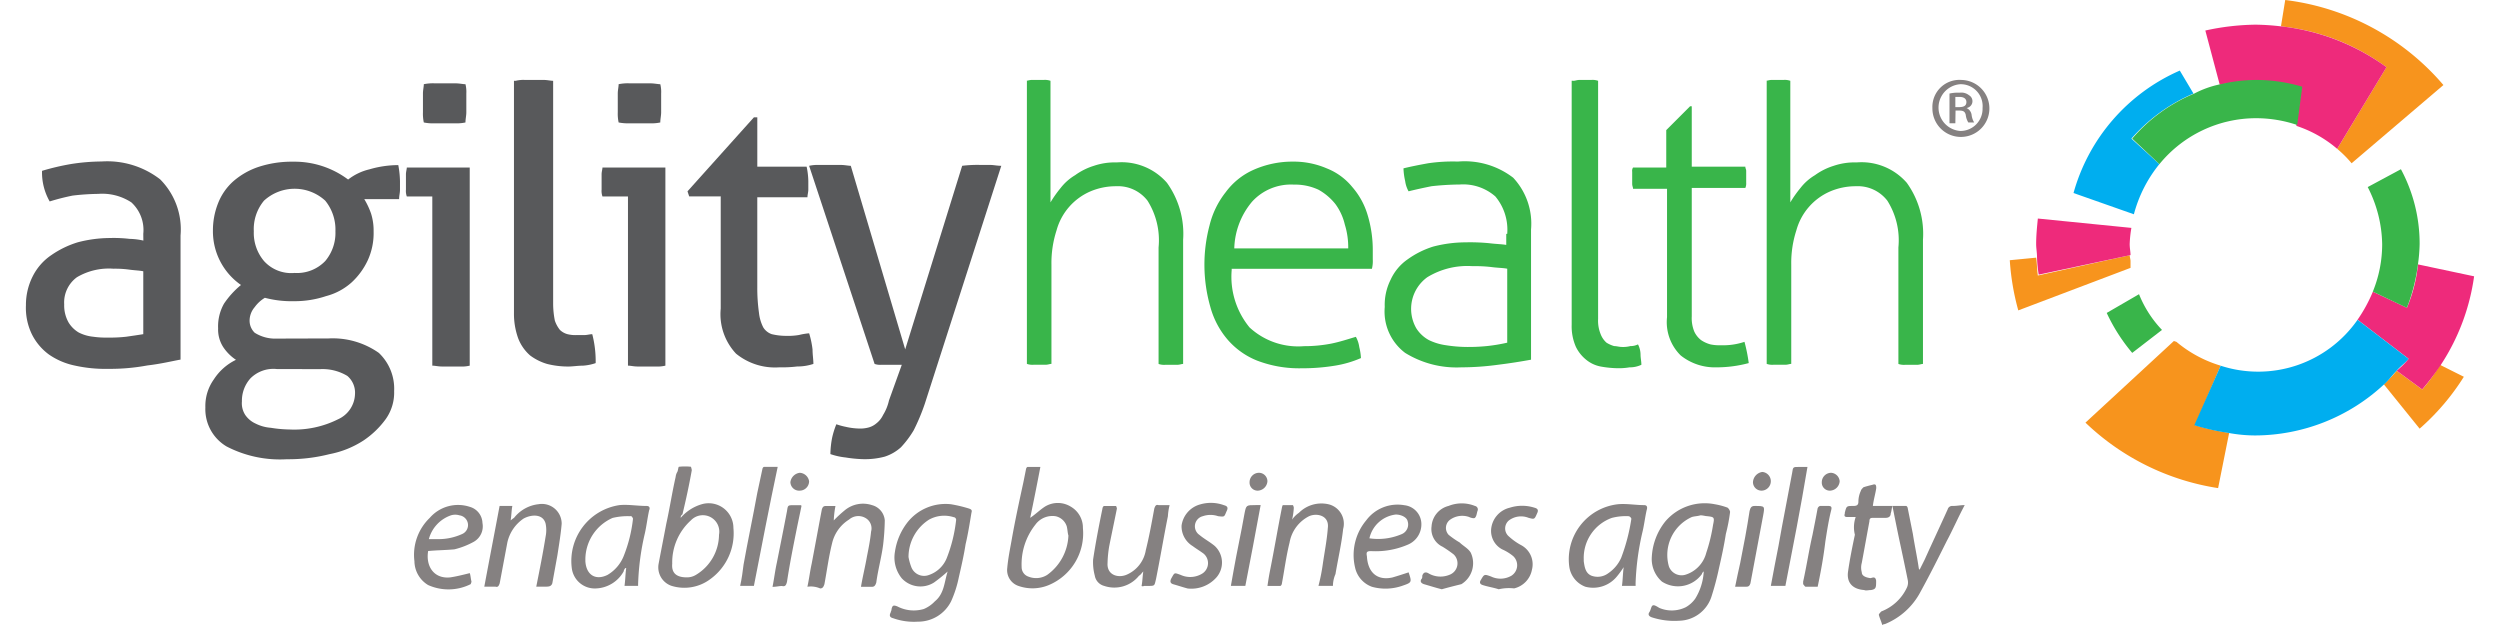 <svg xmlns="http://www.w3.org/2000/svg" xmlns:xlink="http://www.w3.org/1999/xlink" width="128" height="32" viewBox="0 0 128 32">
  <rect x="0" y="0" width="128" height="32" fill="#333333" stroke="none"/>
  <defs>
    <clipPath id="clip-path">
      <rect id="Rectangle_44" data-name="Rectangle 44" width="125.344" height="32" fill="none"/>
    </clipPath>
    <clipPath id="clip-Artboard_6">
      <rect width="128" height="32"/>
    </clipPath>
  </defs>
  <g id="Artboard_6" data-name="Artboard – 6" clip-path="url(#clip-Artboard_6)">
    <rect width="128" height="32" fill="#fff"/>
    <g id="Group_73" data-name="Group 73" transform="translate(1.328)">
      <g id="Group_72" data-name="Group 72" clip-path="url(#clip-path)">
        <path id="Path_132" data-name="Path 132" d="M6.008,156.067a1.916,1.916,0,0,0-.61-1.611,2.723,2.723,0,0,0-1.7-.435,12.33,12.33,0,0,0-1.306.087,11.656,11.656,0,0,0-1.176.3,2.992,2.992,0,0,1-.392-1.567,12.363,12.363,0,0,1,1.48-.348,10.359,10.359,0,0,1,1.567-.131,4.426,4.426,0,0,1,3,.914,3.625,3.625,0,0,1,1.045,2.873v6.356c-.479.087-1,.218-1.7.3a10.377,10.377,0,0,1-2,.174,7.151,7.151,0,0,1-1.741-.174,3.6,3.6,0,0,1-1.306-.566A2.877,2.877,0,0,1,.3,161.2a3.1,3.1,0,0,1-.3-1.48,3.229,3.229,0,0,1,.348-1.48,2.851,2.851,0,0,1,.958-1.088,4.849,4.849,0,0,1,1.35-.653,6.538,6.538,0,0,1,1.611-.218,7.084,7.084,0,0,1,1.045.044,3.383,3.383,0,0,1,.7.087Zm0,1.916c-.218-.044-.435-.044-.74-.087a5.281,5.281,0,0,0-.784-.044,3.221,3.221,0,0,0-1.872.435,1.6,1.6,0,0,0-.653,1.393,1.77,1.77,0,0,0,.218.914,1.5,1.5,0,0,0,.522.522,2.089,2.089,0,0,0,.74.218,4.478,4.478,0,0,0,.74.044,7.38,7.38,0,0,0,.958-.044c.3-.044.61-.087.871-.131v-3.222" transform="translate(0 -144.094)" fill="#58595b"/>
        <path id="Path_133" data-name="Path 133" d="M175.52,161.423a4.1,4.1,0,0,1,2.569.74,2.526,2.526,0,0,1,.784,1.959,2.34,2.34,0,0,1-.435,1.437,4.51,4.51,0,0,1-1.132,1.088,4.865,4.865,0,0,1-1.742.7,8.523,8.523,0,0,1-2.177.261,5.94,5.94,0,0,1-3.091-.653,2.216,2.216,0,0,1-1.088-2,2.341,2.341,0,0,1,.435-1.437,2.787,2.787,0,0,1,1.132-1,2.331,2.331,0,0,1-.653-.653,1.656,1.656,0,0,1-.261-.958,2.363,2.363,0,0,1,.3-1.263,4.453,4.453,0,0,1,.871-.958,3.343,3.343,0,0,1-1.437-2.786,3.771,3.771,0,0,1,.261-1.393,2.945,2.945,0,0,1,.784-1.132,3.8,3.8,0,0,1,1.306-.74,5.42,5.42,0,0,1,1.741-.261,4.575,4.575,0,0,1,2.83.914,2.819,2.819,0,0,1,1.088-.522,5.279,5.279,0,0,1,1.48-.218,4.821,4.821,0,0,1,.087.827v.435c0,.174-.044.3-.044.479h-1.785a3.859,3.859,0,0,1,.348.74,2.894,2.894,0,0,1,.131.914,3.342,3.342,0,0,1-.3,1.48,3.623,3.623,0,0,1-.827,1.132,3.14,3.14,0,0,1-1.306.7,5.07,5.07,0,0,1-1.654.261,5.313,5.313,0,0,1-1.48-.174,1.741,1.741,0,0,0-.522.479,1.068,1.068,0,0,0-.261.7.86.86,0,0,0,.261.61,1.959,1.959,0,0,0,1.132.3Zm-2.656,1.567a1.658,1.658,0,0,0-1.35.479,1.716,1.716,0,0,0-.435,1.176,1.1,1.1,0,0,0,.174.7,1.28,1.28,0,0,0,.522.435,2.071,2.071,0,0,0,.784.218,6.529,6.529,0,0,0,.958.087,5.007,5.007,0,0,0,2.482-.522,1.464,1.464,0,0,0,.871-1.306,1.124,1.124,0,0,0-.392-.914,2.46,2.46,0,0,0-1.393-.348Zm.914-4.92a2,2,0,0,0,1.567-.61,2.233,2.233,0,0,0,.522-1.524,2.349,2.349,0,0,0-.522-1.567,2.32,2.32,0,0,0-3.135,0,2.272,2.272,0,0,0-.522,1.567,2.233,2.233,0,0,0,.522,1.524,1.878,1.878,0,0,0,1.567.61" transform="translate(-160.021 -144.095)" fill="#58595b"/>
        <path id="Path_134" data-name="Path 134" d="M359.811,84.38H358.5a.849.849,0,0,1-.044-.348v-.784c0-.131.044-.261.044-.348h3.222V93.043a1.632,1.632,0,0,1-.479.044h-.958c-.174,0-.348-.044-.479-.044V84.38m-.435-3.788a2.118,2.118,0,0,1-.044-.522v-.958c0-.174.044-.348.044-.479a2.3,2.3,0,0,1,.566-.044h1.045c.218,0,.392.044.522.044a1.633,1.633,0,0,1,.044.479v.958c0,.174-.044.348-.044.522a2.119,2.119,0,0,1-.522.044h-1.045a2.3,2.3,0,0,1-.566-.044" transform="translate(-339 -74.322)" fill="#58595b"/>
        <path id="Path_135" data-name="Path 135" d="M460.392,75.425a1.632,1.632,0,0,1,.479-.044h.958c.174,0,.348.044.479.044V86.831a4.487,4.487,0,0,0,.087.871,1.555,1.555,0,0,0,.261.479.89.89,0,0,0,.392.218,1.633,1.633,0,0,0,.479.044h.392c.131,0,.261-.044.392-.044a5.517,5.517,0,0,1,.174,1.48,2.468,2.468,0,0,1-.653.131c-.261,0-.522.044-.74.044A4.386,4.386,0,0,1,462,89.922a2.723,2.723,0,0,1-.871-.435,2.221,2.221,0,0,1-.609-.871,3.714,3.714,0,0,1-.218-1.306V75.425Z" transform="translate(-435.315 -71.288)" fill="#58595b"/>
        <path id="Path_136" data-name="Path 136" d="M544.21,84.38h-1.263a.848.848,0,0,1-.044-.348v-.784c0-.131.044-.261.044-.348h3.222V93.043a1.632,1.632,0,0,1-.479.044h-.958c-.174,0-.348-.044-.479-.044V84.38Zm-.435-3.788a2.121,2.121,0,0,1-.044-.522v-.958c0-.174.044-.348.044-.479a2.3,2.3,0,0,1,.566-.044h1.045c.218,0,.392.044.522.044a1.633,1.633,0,0,1,.044.479v.958c0,.174-.044.348-.044.522a2.119,2.119,0,0,1-.522.044h-1.045a2.483,2.483,0,0,1-.566-.044" transform="translate(-513.429 -74.322)" fill="#58595b"/>
        <path id="Path_137" data-name="Path 137" d="M625.51,114.715h-1.524l-.087-.261,3.4-3.788h.174v2.525h2.525a3.83,3.83,0,0,1,.087.74v.435c0,.131-.044.261-.044.392h-2.569v4.615a9.193,9.193,0,0,0,.087,1.306,2.15,2.15,0,0,0,.218.74.823.823,0,0,0,.435.348,3.127,3.127,0,0,0,.74.087,3.294,3.294,0,0,0,.653-.044,3.215,3.215,0,0,1,.522-.087,4.62,4.62,0,0,1,.174.827c0,.261.044.522.044.74a2.536,2.536,0,0,1-.827.131,6.429,6.429,0,0,1-.914.044,3.161,3.161,0,0,1-2.22-.7,2.954,2.954,0,0,1-.784-2.307v-5.747Z" transform="translate(-590.027 -104.658)" fill="#58595b"/>
        <path id="Path_138" data-name="Path 138" d="M743.32,165.805h-1.045a.849.849,0,0,1-.348-.044l-3.352-10.144a2.119,2.119,0,0,1,.522-.044h1.088c.218,0,.392.044.523.044l2.786,9.4,2.917-9.4a6.439,6.439,0,0,1,.958-.044h.479c.174,0,.348.044.566.044l-3.918,12.19a10.538,10.538,0,0,1-.566,1.35,5.026,5.026,0,0,1-.653.871,2.284,2.284,0,0,1-.827.479,3.92,3.92,0,0,1-1.088.131,6.5,6.5,0,0,1-.914-.087,3.492,3.492,0,0,1-.784-.174,4.818,4.818,0,0,1,.087-.827,4.279,4.279,0,0,1,.218-.7,3.527,3.527,0,0,0,.479.131,3.359,3.359,0,0,0,.653.087,1.634,1.634,0,0,0,.479-.043,1.025,1.025,0,0,0,.435-.218,1.185,1.185,0,0,0,.348-.435,2.37,2.37,0,0,0,.3-.74Z" transform="translate(-698.476 -147.128)" fill="#58595b"/>
        <path id="Path_139" data-name="Path 139" d="M943.065,75.425c.087,0,.174-.044.3-.044h.609a.849.849,0,0,1,.348.044V81.65a5.94,5.94,0,0,1,.522-.74,2.666,2.666,0,0,1,.74-.653,3.289,3.289,0,0,1,.958-.479,3.335,3.335,0,0,1,1.175-.174,3.077,3.077,0,0,1,2.569,1.045,4.477,4.477,0,0,1,.827,2.917v6.356c-.087,0-.174.044-.3.044h-.609a.848.848,0,0,1-.348-.044V83.958a3.8,3.8,0,0,0-.566-2.395,1.909,1.909,0,0,0-1.611-.74,3.333,3.333,0,0,0-1.306.261,3.048,3.048,0,0,0-1.741,2,5.419,5.419,0,0,0-.261,1.741v5.094c-.087,0-.174.044-.3.044h-.609a.848.848,0,0,1-.348-.044v-14.5Z" transform="translate(-891.865 -71.288)" fill="#39b54a"/>
        <path id="Path_140" data-name="Path 140" d="M1112.862,157.9a4.086,4.086,0,0,0,.914,2.961,3.672,3.672,0,0,0,2.786.958,7.2,7.2,0,0,0,1.393-.131c.435-.087.827-.218,1.263-.348a1.468,1.468,0,0,1,.174.522,3,3,0,0,1,.087.566,5.494,5.494,0,0,1-1.35.392,10.342,10.342,0,0,1-1.7.131,6.011,6.011,0,0,1-2.264-.392,3.9,3.9,0,0,1-1.524-1.088,4.3,4.3,0,0,1-.871-1.654,7.857,7.857,0,0,1-.044-4.18,4.42,4.42,0,0,1,.827-1.7,3.564,3.564,0,0,1,1.393-1.132,4.891,4.891,0,0,1,2.046-.435,4.279,4.279,0,0,1,1.741.348,3.192,3.192,0,0,1,1.306.958,3.821,3.821,0,0,1,.784,1.437,6.186,6.186,0,0,1,.261,1.829v.435a1.626,1.626,0,0,1-.044.479h-7.184Zm5.965-1.088a3.933,3.933,0,0,0-.174-1.219,2.867,2.867,0,0,0-.479-1.045,2.909,2.909,0,0,0-.871-.74,2.843,2.843,0,0,0-1.263-.261,2.69,2.69,0,0,0-2.133.871,3.872,3.872,0,0,0-.914,2.395Z" transform="translate(-1051.126 -144.095)" fill="#39b54a"/>
        <path id="Path_141" data-name="Path 141" d="M1287.747,156.067a2.657,2.657,0,0,0-.609-1.916,2.5,2.5,0,0,0-1.829-.61,14.153,14.153,0,0,0-1.437.087q-.653.131-1.176.261a1.471,1.471,0,0,1-.174-.522,3.367,3.367,0,0,1-.087-.653c.348-.087.784-.174,1.263-.261a8.7,8.7,0,0,1,1.524-.087,4.072,4.072,0,0,1,2.83.827,3.443,3.443,0,0,1,.914,2.656v6.661c-.479.087-1,.174-1.7.261a14.009,14.009,0,0,1-1.872.131,5.006,5.006,0,0,1-2.873-.74,2.647,2.647,0,0,1-1.045-2.351,2.859,2.859,0,0,1,.3-1.393,2.559,2.559,0,0,1,.871-1.045,4.573,4.573,0,0,1,1.306-.653,6.608,6.608,0,0,1,1.654-.218,10.243,10.243,0,0,1,1.219.044c.348.044.609.044.871.087v-.566Zm0,1.785c-.218-.044-.522-.044-.827-.087a7.377,7.377,0,0,0-.958-.044,3.937,3.937,0,0,0-2.307.566,2,2,0,0,0-.566,2.612,1.747,1.747,0,0,0,.653.61,2.89,2.89,0,0,0,.87.261,7.125,7.125,0,0,0,.958.087,9.47,9.47,0,0,0,1.132-.044,8.721,8.721,0,0,0,1.045-.174Z" transform="translate(-1211.905 -144.094)" fill="#39b54a"/>
        <path id="Path_142" data-name="Path 142" d="M1457.989,75.425c.087,0,.174-.044.3-.044h.609a.849.849,0,0,1,.348.044v12.19a1.818,1.818,0,0,0,.131.784,1.112,1.112,0,0,0,.3.435,1.551,1.551,0,0,0,.392.174c.13,0,.261.044.392.044a1.481,1.481,0,0,0,.435-.044.869.869,0,0,0,.392-.087,1.16,1.16,0,0,1,.131.522c0,.174.043.348.043.522a1.39,1.39,0,0,1-.609.131,3.3,3.3,0,0,1-.653.044,5.334,5.334,0,0,1-.827-.087,1.657,1.657,0,0,1-.74-.348,1.93,1.93,0,0,1-.522-.653,2.61,2.61,0,0,1-.218-1.132v-12.5Z" transform="translate(-1378.751 -71.288)" fill="#39b54a"/>
        <path id="Path_143" data-name="Path 143" d="M1516.581,104.464h-1.7c0-.087-.044-.131-.044-.261v-.61a.326.326,0,0,1,.044-.218h1.7V101.46l1.219-1.219h.087v3.091h2.743c0,.087.044.131.044.218v.61a.55.55,0,0,1-.044.261h-2.743v6.574a1.818,1.818,0,0,0,.131.784,1.184,1.184,0,0,0,.348.435,1.608,1.608,0,0,0,.479.218,2.122,2.122,0,0,0,.522.043,3.433,3.433,0,0,0,1.219-.174,8,8,0,0,1,.218,1.088,6.344,6.344,0,0,1-1.654.218,2.8,2.8,0,0,1-1.829-.609,2.389,2.389,0,0,1-.7-1.959v-6.574Z" transform="translate(-1432.597 -94.799)" fill="#39b54a"/>
        <path id="Path_144" data-name="Path 144" d="M1640.741,75.425c.087,0,.174-.044.3-.044h.61a.849.849,0,0,1,.348.044V81.65a5.863,5.863,0,0,1,.522-.74,2.661,2.661,0,0,1,.74-.653,3.282,3.282,0,0,1,.958-.479,3.336,3.336,0,0,1,1.176-.174,3.076,3.076,0,0,1,2.569,1.045,4.476,4.476,0,0,1,.827,2.917v6.356c-.087,0-.174.044-.3.044h-.61a.849.849,0,0,1-.348-.044V83.958a3.8,3.8,0,0,0-.566-2.395,1.909,1.909,0,0,0-1.611-.74,3.332,3.332,0,0,0-1.306.261,3.05,3.05,0,0,0-1.742,2,5.423,5.423,0,0,0-.261,1.741v5.094c-.087,0-.174.044-.3.044h-.609a.849.849,0,0,1-.348-.044v-14.5Z" transform="translate(-1551.663 -71.288)" fill="#39b54a"/>
        <path id="Path_145" data-name="Path 145" d="M1949.187,322.836a6.342,6.342,0,0,1-2.264-1.219l-.131-.044-4.528,4.18a12.573,12.573,0,0,0,6.792,3.352l.566-2.83a11.25,11.25,0,0,1-1.741-.392Z" transform="translate(-1836.817 -304.114)" fill="#f7941d"/>
        <path id="Path_146" data-name="Path 146" d="M2129.582,7.619a5.93,5.93,0,0,1,.74.74l4.7-4.005a12.665,12.665,0,0,0-8.1-4.354l-.218,1.35a11.081,11.081,0,0,1,5.4,2.09Z" transform="translate(-2011.247)" fill="#f7941d"/>
        <path id="Path_147" data-name="Path 147" d="M2225.7,345.289l-1.306-.958c-.218.261-.435.479-.653.7l1.828,2.264a11.992,11.992,0,0,0,2.264-2.656l-1.219-.61a8.459,8.459,0,0,1-.914,1.263" transform="translate(-2103.012 -325.348)" fill="#f7941d"/>
        <path id="Path_148" data-name="Path 148" d="M1872.33,241.623c-.044-.3-.044-.61-.087-.914l-1.35.131a12.664,12.664,0,0,0,.435,2.569l5.747-2.177v-.348c0-.087-.043-.218-.043-.3Z" transform="translate(-1769.32 -227.517)" fill="#f7941d"/>
        <path id="Path_149" data-name="Path 149" d="M2060.256,26.478l-.261,1.959a6.177,6.177,0,0,1,2.09,1.176l2.525-4.18a11.25,11.25,0,0,0-5.4-2.09,12.33,12.33,0,0,0-1.306-.087,12.559,12.559,0,0,0-2.569.3l.74,2.786a8.743,8.743,0,0,1,1.829-.218,8.3,8.3,0,0,1,2.351.348" transform="translate(-1943.75 -21.993)" fill="#ee2a7b"/>
        <path id="Path_150" data-name="Path 150" d="M2199.665,250.792a7.561,7.561,0,0,1-.784,1.437l2.612,2a4.015,4.015,0,0,1-.609.61l1.306.958a13.75,13.75,0,0,0,.958-1.263,10.986,10.986,0,0,0,1.7-4.528l-2.874-.61a7.569,7.569,0,0,1-.566,2.22Z" transform="translate(-2079.502 -235.859)" fill="#ee2a7b"/>
        <path id="Path_151" data-name="Path 151" d="M1900.586,207.967c0-.174-.043-.348-.043-.566a5.96,5.96,0,0,1,.087-.827l-4.789-.479c-.043.435-.087.871-.087,1.306,0,.218.044.435.044.653a6.507,6.507,0,0,0,.087.914Z" transform="translate(-1792.831 -194.906)" fill="#ee2a7b"/>
        <path id="Path_152" data-name="Path 152" d="M1934,70.043a8.8,8.8,0,0,1,3.178-2.307l-.7-1.176a9.665,9.665,0,0,0-5.442,6.269l3.091,1.088a6.841,6.841,0,0,1,1.306-2.569Z" transform="translate(-1826.2 -62.946)" fill="#00aeef"/>
        <path id="Path_153" data-name="Path 153" d="M2055.883,303.527l-2.613-2a6.2,6.2,0,0,1-7.009,2.351l-1.35,3.048a11.244,11.244,0,0,0,1.741.392,7.551,7.551,0,0,0,1.393.131,9.729,9.729,0,0,0,6.531-2.569c.261-.218.435-.479.653-.7.218-.261.479-.435.653-.653" transform="translate(-1933.891 -285.154)" fill="#00aeef"/>
        <path id="Path_154" data-name="Path 154" d="M1987.764,79.691a6.392,6.392,0,0,1,4.963-2.351,6.574,6.574,0,0,1,2.09.348l.261-1.959a8.292,8.292,0,0,0-2.351-.348,8.093,8.093,0,0,0-1.829.218,4.989,4.989,0,0,0-1.35.479,8.439,8.439,0,0,0-3.178,2.307Z" transform="translate(-1878.529 -71.288)" fill="#39b54a"/>
        <path id="Path_155" data-name="Path 155" d="M2208.765,165.853l1.741.827a9.225,9.225,0,0,0,.566-2.22,8.422,8.422,0,0,0,.087-1.045,8.059,8.059,0,0,0-.958-3.831l-1.7.914a6.581,6.581,0,0,1,.74,2.917,6.4,6.4,0,0,1-.479,2.438" transform="translate(-2088.602 -150.92)" fill="#39b54a"/>
        <path id="Path_156" data-name="Path 156" d="M1962.313,278.425a9.084,9.084,0,0,0,1.306,2.046l1.524-1.176a5.732,5.732,0,0,1-1.176-1.829Z" transform="translate(-1855.777 -262.403)" fill="#39b54a"/>
        <path id="Path_157" data-name="Path 157" d="M817.717,478.73a7.992,7.992,0,0,1-.7.566,1.3,1.3,0,0,1-1.654-.218,1.689,1.689,0,0,1-.348-1.35,3.2,3.2,0,0,1,.653-1.524,2.486,2.486,0,0,1,2.22-.914,6.952,6.952,0,0,1,.914.218c.131.044.174.087.131.218-.087.522-.174,1.088-.3,1.611-.087.566-.218,1.132-.348,1.7a5.7,5.7,0,0,1-.392,1.219,1.883,1.883,0,0,1-1.7,1.045,3.172,3.172,0,0,1-1.263-.174c-.174-.044-.218-.131-.131-.3,0-.044.044-.087.044-.174.044-.174.087-.218.3-.131a1.812,1.812,0,0,0,1.35.131,1.657,1.657,0,0,0,.566-.392c.479-.392.479-.958.653-1.524m-2-.74a2.686,2.686,0,0,0,.131.479.7.7,0,0,0,.914.435,1.508,1.508,0,0,0,.914-.871,7.591,7.591,0,0,0,.479-1.959.139.139,0,0,0-.131-.131,1.6,1.6,0,0,0-1.263.131,2.272,2.272,0,0,0-1.045,1.916" transform="translate(-770.523 -449.472)" fill="#858181"/>
        <path id="Path_158" data-name="Path 158" d="M1533.054,478.15c-.044.044-.087.087-.087.131a1.512,1.512,0,0,1-2.046.392,1.533,1.533,0,0,1-.522-1.263,3.17,3.17,0,0,1,.7-1.829,2.649,2.649,0,0,1,2.525-.871,3.632,3.632,0,0,1,.653.174.37.37,0,0,1,.131.218,8.706,8.706,0,0,1-.218,1.132c-.087.566-.218,1.175-.349,1.742a14.612,14.612,0,0,1-.392,1.48,1.78,1.78,0,0,1-1.654,1.219,3.721,3.721,0,0,1-1.393-.174c-.13-.044-.218-.131-.13-.261s.087-.3.174-.348.261.087.349.131a1.624,1.624,0,0,0,1.349-.044,1.505,1.505,0,0,0,.479-.435,2.922,2.922,0,0,0,.435-1.393m-.174-2.873c-.13.044-.3.044-.435.087a2.128,2.128,0,0,0-1.175,2.525.69.69,0,0,0,.827.435,1.584,1.584,0,0,0,1.088-1.132,8.642,8.642,0,0,0,.348-1.437c.087-.392.043-.392-.3-.435-.087,0-.218-.044-.348-.044" transform="translate(-1447.155 -448.893)" fill="#858181"/>
        <path id="Path_159" data-name="Path 159" d="M927.025,440.258q-.261,1.371-.522,2.612c.261-.174.479-.392.74-.566a1.26,1.26,0,0,1,1.35,0,1.241,1.241,0,0,1,.609,1.088,2.868,2.868,0,0,1-1.741,2.917,2.166,2.166,0,0,1-1.567.044.854.854,0,0,1-.566-.914c.043-.479.131-.914.218-1.393.174-1,.392-2,.609-3l.131-.653c0-.044.044-.131.087-.131h.653m1.437,3.527c-.044-.131-.044-.3-.087-.479a.768.768,0,0,0-.566-.522,1.077,1.077,0,0,0-1.045.435,3.265,3.265,0,0,0-.7,2.177.509.509,0,0,0,.348.479,1.061,1.061,0,0,0,.958-.087,2.6,2.6,0,0,0,1.088-2" transform="translate(-875.085 -416.356)" fill="#858181"/>
        <path id="Path_160" data-name="Path 160" d="M597.506,442.533a2.24,2.24,0,0,1,1.088-.7,1.266,1.266,0,0,1,1.611,1.219,2.891,2.891,0,0,1-1.176,2.612,2.216,2.216,0,0,1-2,.348,1,1,0,0,1-.653-1.132c.131-.7.261-1.35.392-2.046.174-.784.3-1.611.479-2.395a.618.618,0,0,1,.087-.261c.044-.087.044-.261.087-.261a2.852,2.852,0,0,1,.609,0,.987.987,0,0,1,.044.174c-.131.74-.3,1.524-.479,2.264a.174.174,0,0,0-.087.174m1.959.871a.842.842,0,0,0-1.437-.74,2.9,2.9,0,0,0-.958,2.22c-.044.479.218.7.74.7a.878.878,0,0,0,.479-.131,2.415,2.415,0,0,0,1.176-2.046" transform="translate(-563.982 -416.019)" fill="#858181"/>
        <path id="Path_161" data-name="Path 161" d="M517.878,480.269h-.7c.043-.3.043-.61.087-.914h-.044a.331.331,0,0,0-.087.174,1.7,1.7,0,0,1-1.437.871,1.185,1.185,0,0,1-1.219-1.045,2.891,2.891,0,0,1,2.438-3.222c.435-.044.914.043,1.393.043.174,0,.174.131.131.218-.087.392-.131.784-.218,1.176a13.012,13.012,0,0,0-.348,2.612v.087m-2.7-1.393v.131c.044.7.522,1,1.132.7a1.968,1.968,0,0,0,.827-.958,7.276,7.276,0,0,0,.479-1.916c0-.043-.087-.174-.131-.131a3.259,3.259,0,0,0-.914.087,2.33,2.33,0,0,0-1.393,2.09" transform="translate(-486.531 -450.271)" fill="#858181"/>
        <path id="Path_162" data-name="Path 162" d="M1458.551,479.51h-.7c.043-.3.043-.609.087-.958a4.567,4.567,0,0,1-.348.479,1.568,1.568,0,0,1-1.611.523,1.286,1.286,0,0,1-.827-1.045,2.835,2.835,0,0,1,2.482-3.178c.435-.044.914.044,1.35.044.174,0,.174.131.131.261-.087.392-.131.784-.218,1.132a13.449,13.449,0,0,0-.348,2.612Zm-2.656-1.393v.131c.043.3.087.61.392.74a.913.913,0,0,0,.871-.131,1.864,1.864,0,0,0,.653-.784,9.663,9.663,0,0,0,.522-2,.2.2,0,0,0-.131-.13,2.822,2.822,0,0,0-.871.087,2.175,2.175,0,0,0-1.437,2.09" transform="translate(-1376.135 -449.513)" fill="#858181"/>
        <path id="Path_163" data-name="Path 163" d="M1751.794,476.344c-.348.653-.61,1.263-.914,1.829-.435.871-.871,1.742-1.35,2.612a3.571,3.571,0,0,1-1.828,1.654c-.044,0-.044,0-.131.044-.044-.174-.131-.348-.174-.522,0-.044.087-.131.131-.174a2.387,2.387,0,0,0,1.306-1.219.615.615,0,0,0,.043-.392c-.131-.653-.261-1.263-.392-1.872s-.261-1.263-.392-1.916h.7c.044,0,.087.087.087.131l.261,1.306c.087.566.218,1.175.3,1.741a.135.135,0,0,0,.044.087l.261-.522c.392-.871.784-1.7,1.176-2.569a.239.239,0,0,1,.261-.174c.218,0,.392-.044.61-.044" transform="translate(-1652.529 -450.483)" fill="#858181"/>
        <path id="Path_164" data-name="Path 164" d="M736.97,479.165c.087-.392.131-.784.218-1.175.174-.914.348-1.872.522-2.786.044-.131.087-.174.218-.174h.479a4.843,4.843,0,0,0-.087.74,6.668,6.668,0,0,1,.566-.522,1.467,1.467,0,0,1,1.393-.261.879.879,0,0,1,.653.784,12.322,12.322,0,0,1-.087,1.263c-.087.653-.261,1.263-.348,1.916-.043.131-.087.218-.218.218h-.566c.087-.522.218-1.045.3-1.524.087-.435.174-.871.218-1.306a.609.609,0,0,0-.3-.7.723.723,0,0,0-.827.087,1.945,1.945,0,0,0-.871,1.219c-.174.7-.261,1.393-.392,2.09-.044.131-.087.218-.218.218a1.187,1.187,0,0,0-.653-.087" transform="translate(-696.959 -449.124)" fill="#858181"/>
        <path id="Path_165" data-name="Path 165" d="M432.238,479.708c.261-1.393.522-2.743.784-4.136h.653c-.044.218-.044.479-.087.74a1.727,1.727,0,0,1,.174-.131,1.854,1.854,0,0,1,1.263-.7,1.012,1.012,0,0,1,1.176,1c-.044.523-.131,1.045-.218,1.611l-.261,1.437c-.044.131-.131.174-.3.174h-.522c.174-.871.348-1.741.479-2.569a1.649,1.649,0,0,0,0-.653c-.131-.522-.74-.479-1.132-.261a2,2,0,0,0-.827,1.219l-.392,2.09c-.044.131-.087.218-.218.174h-.566" transform="translate(-408.771 -449.667)" fill="#858181"/>
        <path id="Path_166" data-name="Path 166" d="M1174.165,478.975h-.74a9.619,9.619,0,0,0,.218-1.088c.087-.609.218-1.263.261-1.872.087-.653-.566-.784-.958-.609a1.872,1.872,0,0,0-1,1.35c-.174.7-.261,1.393-.392,2.09,0,.044-.044.131-.087.131h-.653q.065-.457.131-.784c.218-1.088.392-2.133.609-3.222a.439.439,0,0,1,.043-.131h.522a.438.438,0,0,1,.044.131,3.414,3.414,0,0,1-.087.61,1.316,1.316,0,0,1,.349-.348,1.624,1.624,0,0,1,1.524-.435,1.023,1.023,0,0,1,.74,1.263c-.087.784-.261,1.524-.392,2.307a1.537,1.537,0,0,0-.131.609" transform="translate(-1107.248 -448.977)" fill="#858181"/>
        <path id="Path_167" data-name="Path 167" d="M1008.692,480.283c.044-.218.044-.435.087-.74-.087.087-.131.174-.218.218a1.618,1.618,0,0,1-1.785.522.654.654,0,0,1-.479-.522,2.681,2.681,0,0,1-.087-.827c.131-.871.3-1.741.479-2.612,0-.044.044-.131.087-.131h.609a.439.439,0,0,1,.044.131c-.131.653-.261,1.263-.392,1.916a5.894,5.894,0,0,0-.087.871c-.044.609.522.784.958.609a1.657,1.657,0,0,0,1-1.263c.174-.7.3-1.393.435-2.133.044-.131.087-.218.218-.174h.566a2.993,2.993,0,0,0-.087.566c-.218,1.088-.392,2.133-.61,3.222-.087.348-.043.348-.435.348h-.174c-.087.044-.131,0-.131,0" transform="translate(-951.571 -450.285)" fill="#858181"/>
        <path id="Path_168" data-name="Path 168" d="M1254.812,479.265h0c.174.522.174.522-.348.7a2.609,2.609,0,0,1-1.524.044,1.355,1.355,0,0,1-.871-1,2.764,2.764,0,0,1,.566-2.394,2,2,0,0,1,1.959-.784.976.976,0,0,1,.871.914,1.125,1.125,0,0,1-.653,1.088,4.164,4.164,0,0,1-1.916.348c-.218,0-.261.044-.218.261.044.827.522,1.263,1.306,1.088.3-.087.566-.174.827-.261m-2-1.742a3.073,3.073,0,0,0,1.654-.218.536.536,0,0,0,.3-.653c-.044-.218-.348-.348-.609-.348a1.57,1.57,0,0,0-1.35,1.219" transform="translate(-1184.02 -449.964)" fill="#858181"/>
        <path id="Path_169" data-name="Path 169" d="M366.892,478.442c-.131.784.3,1.437,1.132,1.35.3-.044.653-.131,1-.218.044.131.044.261.087.435a.439.439,0,0,1-.044.131,2.543,2.543,0,0,1-2.177.044,1.443,1.443,0,0,1-.7-1.219,2.624,2.624,0,0,1,.784-2.22,1.917,1.917,0,0,1,2.046-.566.887.887,0,0,1,.653.827.909.909,0,0,1-.435.958,3.993,3.993,0,0,1-1,.392c-.479.044-.914.044-1.35.087m.044-.609h.479a2.922,2.922,0,0,0,1.219-.261.5.5,0,0,0,.3-.523.508.508,0,0,0-.435-.435.742.742,0,0,0-.435,0,1.77,1.77,0,0,0-1.132,1.219" transform="translate(-346.299 -450.23)" fill="#858181"/>
        <path id="Path_170" data-name="Path 170" d="M1715.6,458.479h-.435c-.13,0-.174-.044-.13-.174v-.044c.087-.348.087-.348.435-.348.174,0,.261-.044.261-.218a1.341,1.341,0,0,1,.13-.566c0-.044.087-.131.131-.174.13-.044.3-.087.479-.131.131-.044.174,0,.174.174-.043.3-.13.566-.174.914h1c-.043.174-.043.261-.087.392,0,.131-.087.218-.261.218h-.653c-.131,0-.174.044-.174.174-.131.7-.261,1.437-.392,2.133a.893.893,0,0,0,0,.479c0,.174.174.261.435.3.087,0,.261-.131.3.131,0,.348,0,.435-.261.479-.131,0-.261.044-.348,0-.61-.044-.914-.392-.827-.958.087-.609.218-1.263.348-1.872a1.6,1.6,0,0,1,.043-.914" transform="translate(-1621.909 -432.008)" fill="#858181"/>
        <path id="Path_171" data-name="Path 171" d="M1316.4,479.137c-.348-.087-.609-.174-.914-.261-.131-.043-.218-.13-.131-.261.044-.044.044-.087.044-.174.043-.131.13-.218.3-.131a1.21,1.21,0,0,0,1.089.087.627.627,0,0,0,.218-1.045,6.4,6.4,0,0,0-.566-.392,1,1,0,0,1-.566-1.045,1.154,1.154,0,0,1,.87-1.045,1.809,1.809,0,0,1,1.35,0,.183.183,0,0,1,.131.261c-.043.131-.043.261-.131.348-.043.044-.218,0-.3-.044a1.069,1.069,0,0,0-.958.131.521.521,0,0,0-.087.784,4.428,4.428,0,0,0,.566.392c.174.174.435.3.566.522a1.261,1.261,0,0,1-.479,1.611c-.348.087-.7.174-1,.261" transform="translate(-1243.906 -448.966)" fill="#858181"/>
        <path id="Path_172" data-name="Path 172" d="M1080.232,478.479c-.174-.044-.436-.131-.74-.218-.131-.044-.174-.131-.087-.3.174-.3.131-.3.479-.174a1.172,1.172,0,0,0,1.132-.087.635.635,0,0,0,.044-1c-.174-.131-.392-.261-.566-.392a1.181,1.181,0,0,1-.566-1.045,1.306,1.306,0,0,1,.958-1.088,1.949,1.949,0,0,1,1.219.044c.174.044.218.131.131.3-.131.3-.087.3-.436.261a1.208,1.208,0,0,0-.784,0,.534.534,0,0,0-.174.958c.261.218.522.348.784.566a1.158,1.158,0,0,1,.087,1.611,1.715,1.715,0,0,1-1.48.566" transform="translate(-1020.76 -448.351)" fill="#858181"/>
        <path id="Path_173" data-name="Path 173" d="M1372.221,481.223c-.261-.087-.566-.131-.827-.218-.13-.044-.174-.131-.087-.261.174-.3.174-.3.523-.174a1.112,1.112,0,0,0,1.045-.044.637.637,0,0,0,.087-1,2.464,2.464,0,0,0-.566-.348,1.068,1.068,0,0,1-.566-1,1.246,1.246,0,0,1,.958-1.132,2.082,2.082,0,0,1,1.262,0c.174.044.218.131.131.3-.131.3-.131.3-.435.218a1.034,1.034,0,0,0-1,.131.534.534,0,0,0,0,.827,3.1,3.1,0,0,0,.61.435,1.109,1.109,0,0,1,.566,1.263,1.213,1.213,0,0,1-.914.958,2.312,2.312,0,0,0-.784.044" transform="translate(-1296.814 -451.052)" fill="#858181"/>
        <path id="Path_174" data-name="Path 174" d="M674.315,446.352h-.7c.087-.392.131-.74.174-1.088.218-1.219.479-2.438.7-3.657.087-.392.174-.827.261-1.219,0-.044.044-.131.087-.131h.7c-.435,2.046-.827,4.093-1.219,6.1" transform="translate(-637.047 -416.355)" fill="#858181"/>
        <path id="Path_175" data-name="Path 175" d="M1646.292,446.352h-.74c.131-.7.261-1.393.392-2.046.218-1.263.479-2.525.7-3.744.043-.3.043-.3.348-.3h.435c-.348,2.09-.74,4.093-1.132,6.1" transform="translate(-1556.213 -416.355)" fill="#858181"/>
        <path id="Path_176" data-name="Path 176" d="M704.091,480.524c.087-.435.131-.827.218-1.219.174-.871.348-1.741.523-2.656.044-.3.044-.3.348-.3h.348a.043.043,0,0,1,.044.044c-.087.435-.174.827-.261,1.263-.174.871-.348,1.741-.479,2.612-.044.174-.087.261-.261.218-.131,0-.3.044-.479.044" transform="translate(-665.865 -450.483)" fill="#858181"/>
        <path id="Path_177" data-name="Path 177" d="M1611.872,481.282c.087-.435.174-.827.261-1.219.174-.871.348-1.785.479-2.656.044-.174.087-.261.261-.261.523,0,.523,0,.436.479-.218,1.176-.436,2.307-.653,3.483-.044.131-.087.174-.218.174Z" transform="translate(-1524.362 -451.241)" fill="#858181"/>
        <path id="Path_178" data-name="Path 178" d="M1676.765,481.282h-.609c-.044,0-.087-.087-.131-.131v-.131c.174-.784.3-1.611.479-2.395.087-.435.174-.871.261-1.35a.2.2,0,0,1,.13-.131h.392c.174,0,.218.044.174.218-.131.522-.218,1.088-.3,1.611-.087.74-.218,1.48-.392,2.307" transform="translate(-1585.032 -451.241)" fill="#858181"/>
        <path id="Path_179" data-name="Path 179" d="M1137.069,480.48h-.74c.044-.261.087-.479.131-.74.174-1,.392-1.959.566-2.961.087-.435.087-.435.566-.435h.261c-.261,1.437-.522,2.786-.784,4.136" transform="translate(-1074.636 -450.483)" fill="#858181"/>
        <path id="Path_180" data-name="Path 180" d="M1629.147,446.028a.436.436,0,0,1-.435-.435.559.559,0,0,1,.479-.522.474.474,0,0,1,.435.479.483.483,0,0,1-.479.479" transform="translate(-1540.288 -420.907)" fill="#858181"/>
        <path id="Path_181" data-name="Path 181" d="M721.411,446.786a.447.447,0,0,1-.479-.435.554.554,0,0,1,.479-.479.512.512,0,0,1,.479.435.483.483,0,0,1-.479.479" transform="translate(-681.792 -421.665)" fill="#858181"/>
        <path id="Path_182" data-name="Path 182" d="M1694.1,446.786a.411.411,0,0,1-.435-.435.483.483,0,0,1,.479-.479.468.468,0,0,1,.436.435.515.515,0,0,1-.479.479" transform="translate(-1601.717 -421.665)" fill="#858181"/>
        <path id="Path_183" data-name="Path 183" d="M1154.407,446.786a.411.411,0,0,1-.435-.435.483.483,0,0,1,.479-.479.436.436,0,0,1,.435.435.515.515,0,0,1-.479.479" transform="translate(-1091.322 -421.665)" fill="#858181"/>
        <path id="Path_184" data-name="Path 184" d="M1799.363,75.381a1.459,1.459,0,1,1-1.48,1.437,1.383,1.383,0,0,1,1.48-1.437m-.044.218a1.2,1.2,0,0,0,0,2.395,1.135,1.135,0,0,0,1.132-1.175,1.12,1.12,0,0,0-1.132-1.219m-.261,2h-.3V76.078a1.951,1.951,0,0,1,.522-.044.629.629,0,0,1,.479.131.352.352,0,0,1-.13.653.452.452,0,0,1,.261.348.954.954,0,0,0,.131.392h-.3a.954.954,0,0,1-.131-.392c-.044-.174-.131-.218-.348-.218h-.174Zm0-.827h.174c.218,0,.392-.044.392-.261,0-.131-.087-.261-.348-.261h-.218Z" transform="translate(-1700.272 -71.288)" fill="#858181"/>
      </g>
    </g>
  </g>
</svg>
